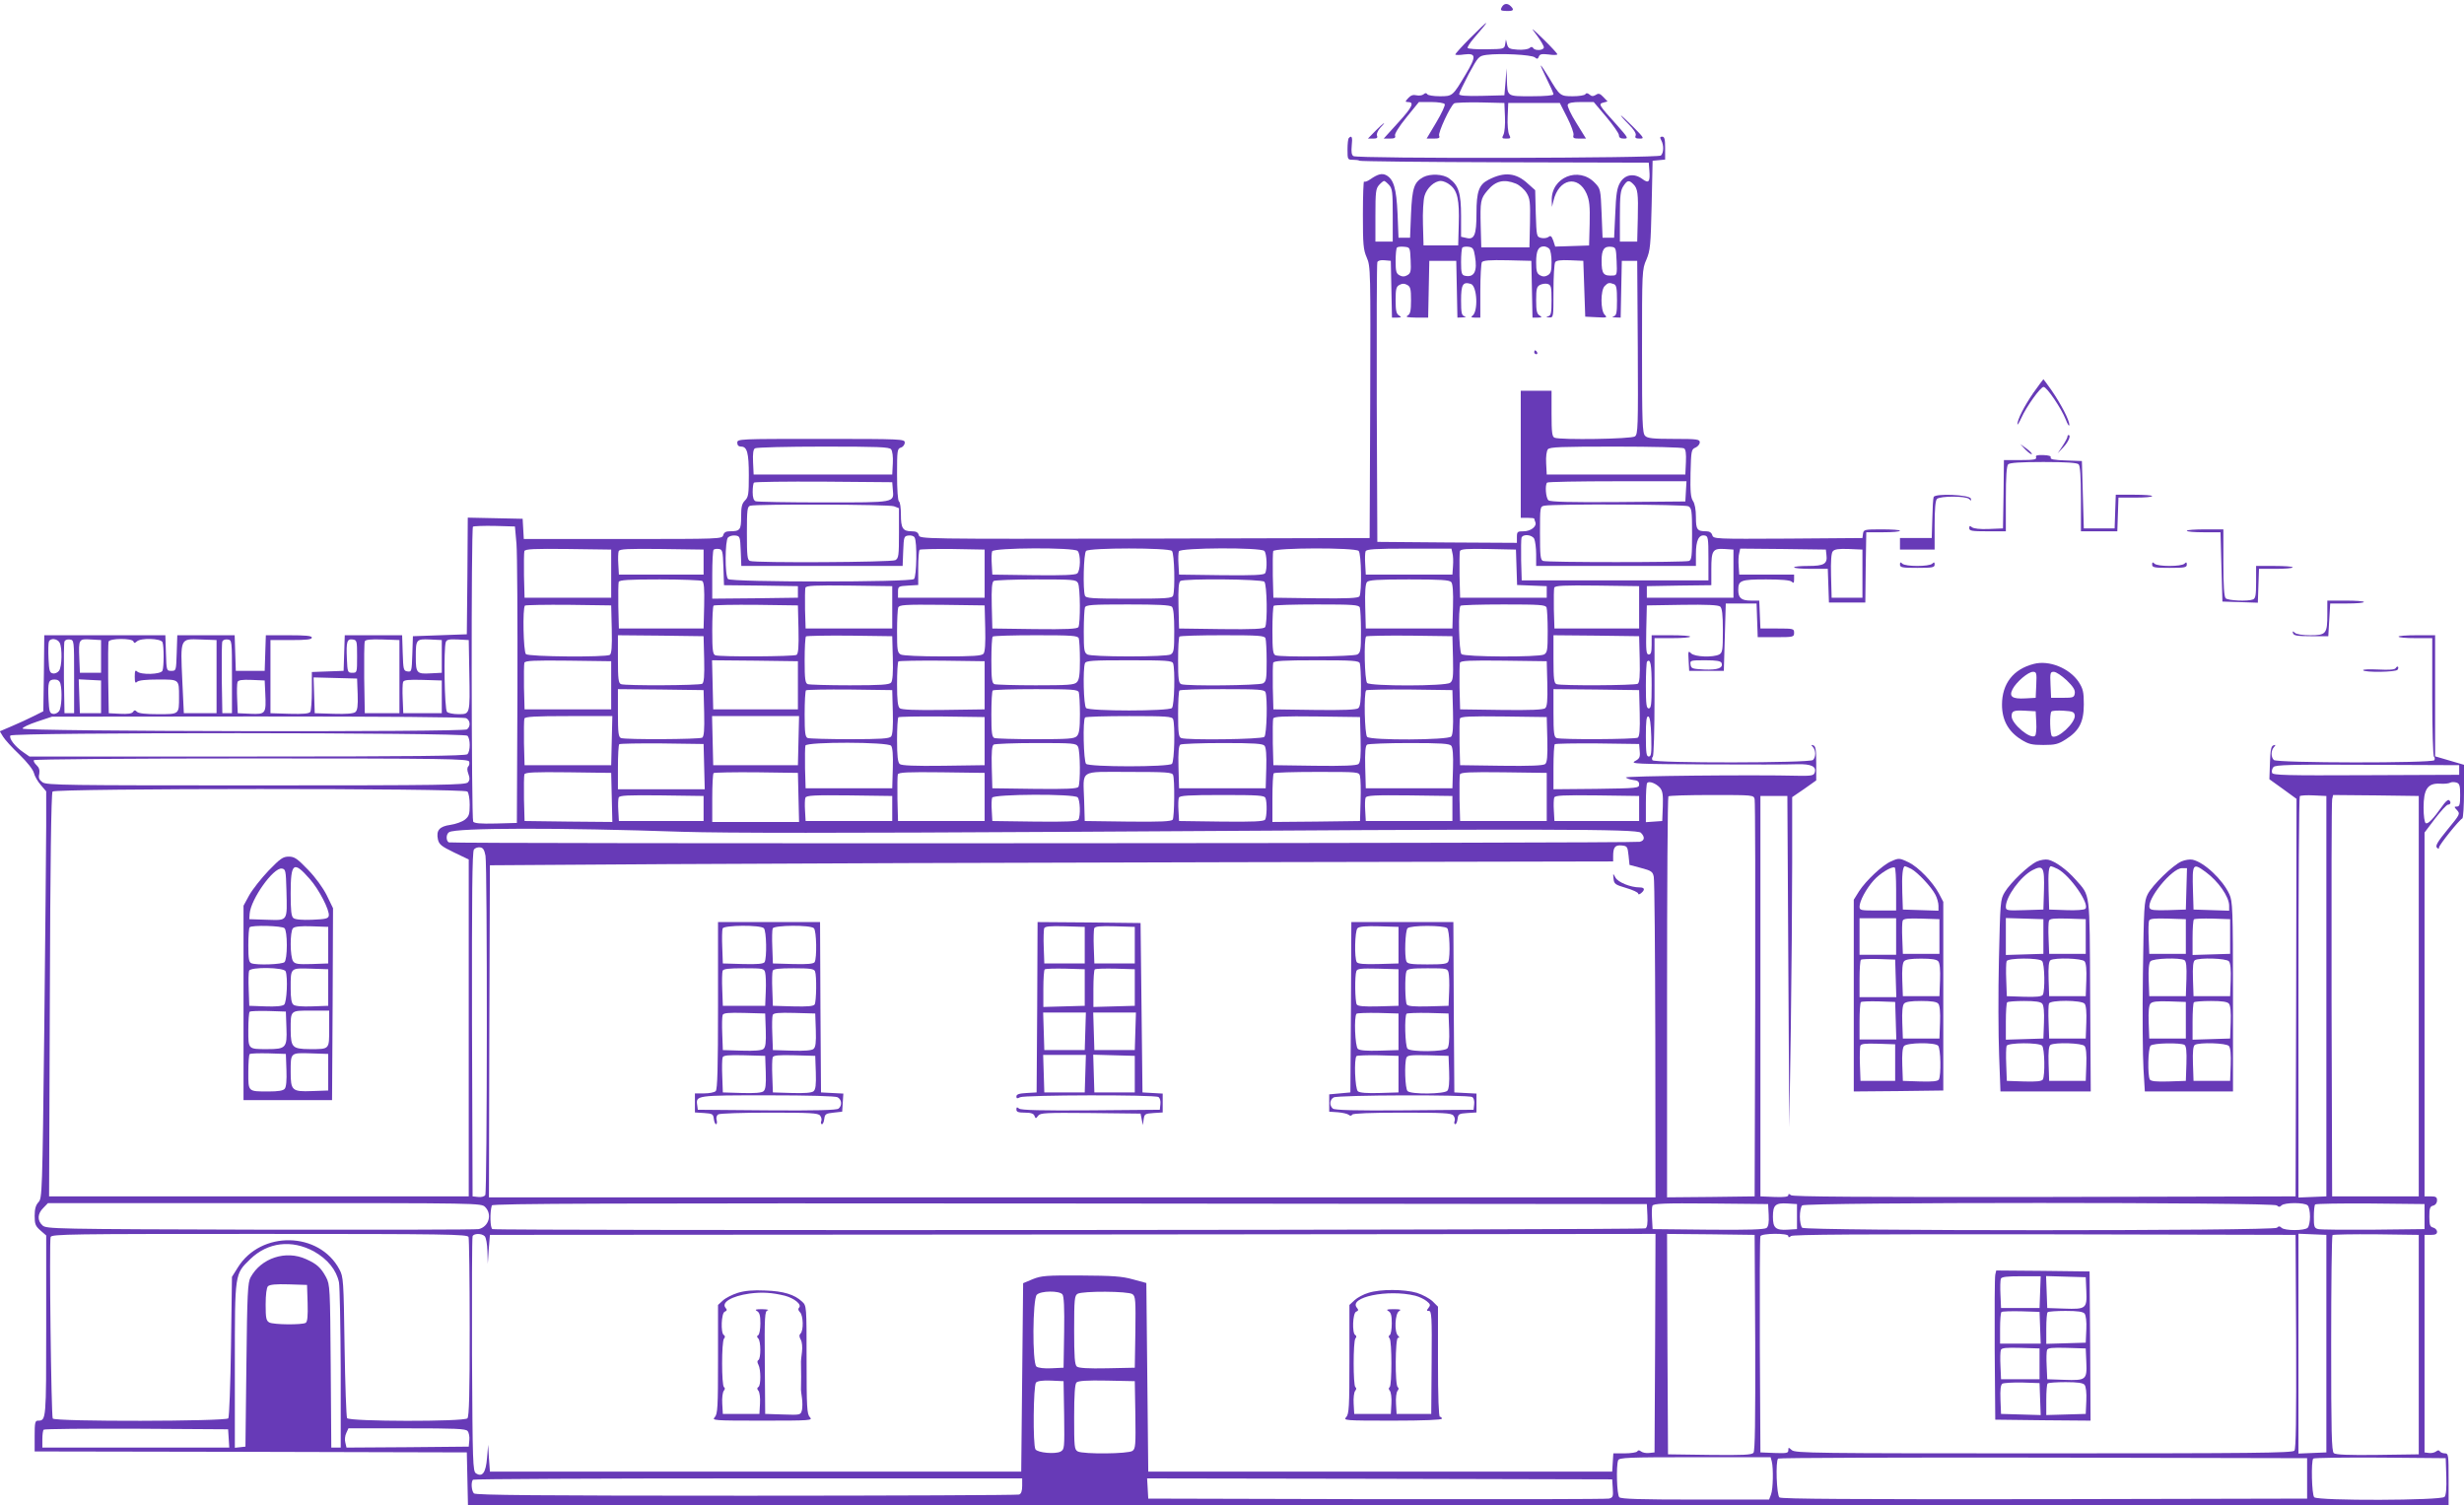 <?xml version="1.0" standalone="no"?>
<!DOCTYPE svg PUBLIC "-//W3C//DTD SVG 20010904//EN"
 "http://www.w3.org/TR/2001/REC-SVG-20010904/DTD/svg10.dtd">
<svg version="1.0" xmlns="http://www.w3.org/2000/svg"
 width="1280pt" height="782pt" viewBox="0 0 1280 782"
 preserveAspectRatio="xMidYMid meet">
<g transform="translate(0,782) scale(0.1,-0.1)"
fill="#673ab7" stroke="none">
<path d="M7801 7782 c-8 -16 -5 -18 25 -19 36 -1 42 5 22 25 -17 17 -36 15
-47 -6z"/>
<path d="M7637 7622 c-42 -42 -77 -81 -77 -85 0 -3 20 -4 45 0 64 8 65 -9 9
-103 -68 -114 -68 -114 -135 -114 -32 0 -61 5 -64 10 -5 8 -11 8 -20 0 -7 -6
-24 -8 -37 -5 -17 4 -29 0 -42 -14 -17 -18 -17 -21 -3 -21 36 0 25 -25 -48
-105 l-77 -85 32 0 c24 0 31 4 27 15 -4 8 20 47 59 95 l65 80 64 0 c35 0 67
-5 70 -11 4 -5 -16 -48 -44 -95 l-50 -84 36 0 c28 0 34 3 29 15 -6 17 58 154
78 168 6 4 67 6 136 5 l125 -3 3 -72 c2 -40 -2 -82 -8 -93 -9 -18 -8 -20 15
-20 23 0 24 2 15 20 -6 11 -10 53 -8 93 l3 72 134 0 134 0 38 -75 c21 -41 36
-83 33 -92 -4 -15 1 -18 30 -18 l35 0 -50 81 c-28 44 -48 87 -45 95 4 10 24
14 70 14 l65 0 65 -77 c36 -43 66 -86 66 -95 0 -13 8 -18 26 -18 25 0 22 4
-37 71 -94 104 -97 109 -70 116 l22 6 -22 23 c-17 18 -25 21 -39 11 -14 -8
-22 -8 -33 2 -10 8 -17 9 -22 1 -3 -5 -32 -10 -64 -10 -66 0 -68 2 -125 98
-21 34 -39 62 -42 62 -2 0 12 -31 31 -70 19 -38 35 -74 35 -80 0 -6 -43 -10
-114 -10 -130 0 -125 -3 -128 88 l-2 57 -5 -70 -6 -70 -117 -3 c-84 -2 -118 1
-118 9 0 6 23 53 50 105 50 91 51 93 93 99 70 9 233 1 250 -13 12 -10 16 -9
21 4 5 13 15 15 51 11 25 -4 45 -3 45 1 0 4 -32 39 -71 77 -68 66 -70 67 -35
21 20 -27 36 -55 36 -62 0 -16 -46 -19 -55 -4 -5 8 -11 8 -20 0 -7 -6 -35 -10
-61 -8 -42 3 -49 6 -55 28 l-6 25 -4 -25 c-4 -24 -6 -25 -97 -26 -51 -1 -95 2
-98 7 -2 4 12 27 33 51 91 105 85 105 -20 0z"/>
<path d="M8459 7176 c29 -29 42 -50 38 -60 -5 -12 0 -16 21 -16 25 0 23 3 -33
60 -33 33 -62 60 -64 60 -3 0 14 -20 38 -44z"/>
<path d="M7145 7140 l-39 -40 27 0 c20 0 25 4 20 16 -3 8 4 25 17 40 39 40 17
27 -25 -16z"/>
<path d="M7007 7103 c-4 -3 -7 -30 -7 -60 0 -52 1 -53 28 -53 16 0 31 -2 34
-5 3 -3 342 -7 754 -8 l749 -2 3 -39 c5 -61 -3 -71 -36 -46 -43 32 -91 24
-116 -19 -16 -27 -21 -60 -25 -160 l-6 -126 -30 0 -30 0 -5 127 c-5 124 -6
128 -35 158 -84 88 -228 29 -224 -92 l1 -33 8 32 c27 115 128 136 172 37 15
-36 18 -63 16 -156 l-3 -113 -88 -3 -88 -3 -10 31 c-9 24 -14 28 -25 19 -8 -6
-25 -8 -38 -5 -24 6 -24 8 -28 127 l-3 121 -37 33 c-62 58 -123 64 -206 21
-49 -25 -62 -61 -62 -174 0 -113 -11 -139 -53 -128 l-27 6 0 108 c0 118 -13
160 -62 195 -31 23 -97 26 -134 7 -48 -26 -58 -56 -64 -190 l-5 -125 -30 0
-30 0 -5 125 c-6 131 -20 179 -59 200 -22 11 -43 6 -82 -21 -14 -10 -29 -16
-33 -12 -3 3 -6 -73 -6 -171 0 -155 2 -183 20 -224 20 -46 20 -65 18 -752 l-3
-705 -1168 -3 c-1162 -2 -1169 -2 -1174 18 -4 15 -14 20 -37 20 -46 0 -56 16
-56 86 0 35 -4 66 -10 69 -6 4 -10 62 -10 140 0 125 1 134 20 140 11 3 20 15
20 26 0 18 -12 19 -435 19 -428 0 -435 0 -435 -20 0 -13 7 -20 20 -20 31 0 40
-32 40 -149 0 -98 -2 -113 -20 -131 -16 -16 -20 -33 -20 -84 0 -69 -5 -76 -60
-76 -19 0 -29 -6 -33 -20 -5 -20 -14 -20 -521 -20 l-515 0 -3 53 -3 52 -142 3
-143 3 -2 -303 -3 -303 -140 -5 -140 -5 -3 -93 c-3 -90 -4 -93 -25 -90 -21 3
-22 9 -25 96 l-3 92 -149 0 -149 0 -3 -92 -3 -93 -83 -3 -82 -3 0 -97 c0 -53
-4 -103 -8 -110 -6 -9 -35 -12 -108 -10 l-99 3 0 190 0 190 108 0 c79 0 107 3
107 13 0 9 -31 12 -120 12 l-119 0 -3 -92 -3 -93 -75 0 -75 0 -3 93 -3 92
-149 0 -149 0 -3 -92 c-3 -92 -3 -93 -28 -93 -25 0 -25 1 -28 93 l-3 92 -314
0 -315 0 -2 -197 -3 -198 -50 -25 c-27 -14 -78 -37 -113 -52 l-63 -27 17 -28
c9 -15 47 -57 85 -93 40 -39 70 -77 75 -95 4 -17 20 -45 36 -63 l28 -33 0
-177 c0 -97 -5 -573 -10 -1057 -10 -855 -11 -880 -30 -900 -14 -15 -20 -35
-20 -71 0 -43 4 -53 30 -76 l30 -26 0 -469 c0 -489 0 -493 -42 -493 -16 0 -18
-10 -18 -80 l0 -80 1122 -2 1123 -3 3 -138 3 -137 5144 0 5145 0 0 135 c0 127
-1 135 -19 135 -11 0 -23 5 -26 10 -5 8 -11 7 -20 0 -8 -6 -24 -10 -37 -8
l-23 3 0 565 0 565 33 0 c23 0 32 4 32 16 0 9 -9 19 -20 22 -17 4 -20 14 -20
57 0 43 3 53 20 57 12 3 20 14 20 27 0 17 -6 21 -32 21 l-33 0 0 945 0 945 55
73 c30 39 60 72 67 72 15 0 17 16 4 24 -5 3 -20 -11 -34 -32 -46 -65 -74 -95
-86 -88 -6 4 -11 37 -11 80 0 96 21 128 84 125 23 -2 48 1 54 5 7 4 21 4 32 1
17 -5 20 -15 20 -66 0 -48 -3 -59 -17 -59 -15 0 -15 -2 1 -19 17 -19 15 -22
-50 -101 -50 -61 -64 -84 -55 -93 8 -8 11 -8 11 0 0 13 107 146 121 151 5 2 9
66 9 141 l0 138 -75 22 -75 22 0 314 0 315 -95 0 c-52 0 -95 -3 -95 -7 0 -5
39 -8 87 -8 l88 0 0 -305 c0 -168 4 -308 9 -311 5 -4 5 -12 2 -18 -10 -16
-818 -15 -834 1 -16 16 -15 50 1 67 10 11 9 13 -3 9 -12 -4 -16 -25 -18 -90
l-3 -86 71 -51 70 -51 -2 -1033 -3 -1032 -1304 -3 c-955 -1 -1307 1 -1317 9
-11 9 -14 8 -14 0 0 -8 -22 -11 -72 -9 l-73 3 0 1040 0 1040 70 0 70 0 5 -860
5 -860 8 514 c4 283 7 668 7 857 l0 343 63 43 62 44 0 89 c0 70 -3 89 -15 93
-12 4 -13 2 -2 -9 15 -17 16 -51 0 -67 -16 -16 -824 -17 -834 -1 -3 6 -3 14 2
18 5 3 9 143 9 311 l0 305 93 0 c50 0 92 3 92 8 0 4 -45 7 -100 7 l-100 0 0
-50 c0 -38 -4 -50 -15 -50 -13 0 -15 19 -13 128 l3 127 184 3 c127 2 188 -1
197 -9 10 -9 14 -41 14 -125 0 -102 -2 -114 -19 -124 -32 -16 -127 -13 -146 6
-15 15 -16 12 -13 -37 l3 -54 90 0 90 0 5 175 5 175 80 0 80 0 3 -87 3 -88 94
0 c92 0 95 1 95 23 0 21 -3 22 -87 22 l-88 0 -3 73 -3 72 -42 0 c-51 0 -67 13
-67 55 0 50 12 55 145 55 81 0 125 -4 133 -12 9 -9 12 -7 12 13 l0 24 -142 0
-143 0 -3 44 c-2 25 -1 55 3 68 l5 23 223 -2 222 -3 3 -28 c6 -46 -12 -57 -94
-57 -41 0 -74 -3 -74 -7 0 -5 39 -8 87 -8 l88 0 3 -87 3 -88 94 0 95 0 2 183
3 182 88 0 c48 0 87 3 87 8 0 4 -42 7 -94 7 -90 0 -95 -1 -98 -22 l-3 -23
-387 -3 c-380 -2 -387 -2 -393 18 -4 13 -15 20 -30 20 -49 0 -55 8 -55 74 0
39 -6 70 -15 83 -12 18 -15 48 -13 145 3 117 4 124 26 133 12 5 22 18 22 27 0
16 -13 18 -134 18 -109 0 -138 3 -150 16 -14 14 -16 67 -16 439 0 418 0 425
23 477 20 48 22 73 27 283 l5 230 33 3 32 3 0 60 c0 46 -3 59 -15 59 -12 0
-13 -4 -5 -19 14 -26 13 -64 -2 -79 -14 -14 -1574 -17 -1597 -3 -10 6 -12 22
-9 55 5 43 0 55 -15 39z m209 -244 c17 -19 19 -37 19 -158 l0 -136 -45 0 -45
0 0 136 c0 121 2 139 19 158 11 12 22 21 26 21 4 0 15 -9 26 -21z m317 0 c38
-29 49 -79 45 -204 l-3 -110 -90 0 -90 0 -3 110 c-2 61 2 127 8 147 12 42 52
78 85 78 12 0 34 -9 48 -21z m342 7 c19 -8 44 -30 55 -48 18 -29 20 -47 18
-158 l-3 -125 -125 0 -125 0 -3 110 c-3 129 -1 143 35 185 42 51 86 61 148 36z
m609 -2 c24 -23 27 -48 24 -179 l-3 -120 -45 0 -45 0 0 130 c0 109 3 136 18
158 20 31 29 33 51 11z m-1156 -396 c3 -59 0 -68 -18 -78 -14 -8 -26 -8 -40 0
-17 9 -20 21 -20 74 0 34 3 66 7 70 4 4 21 6 38 4 30 -3 30 -3 33 -70z m334
22 c14 -80 -4 -114 -54 -102 -15 4 -18 16 -18 71 0 37 3 71 7 75 4 4 19 6 32
4 22 -3 27 -10 33 -48z m386 38 c7 -7 12 -38 12 -70 0 -47 -4 -59 -20 -68 -14
-8 -26 -8 -40 0 -16 9 -20 21 -20 68 0 59 11 82 40 82 9 0 21 -5 28 -12z m350
-65 c3 -64 1 -73 -15 -74 -54 -4 -63 7 -63 77 0 57 13 76 50 72 24 -3 25 -6
28 -75z m-1170 -145 l3 -148 27 0 c23 1 24 2 10 11 -14 8 -18 24 -18 79 0 59
3 71 20 80 14 8 26 8 40 0 17 -9 20 -21 20 -80 0 -55 -4 -71 -17 -79 -14 -8
-3 -10 44 -11 l62 0 3 148 3 147 70 0 70 0 3 -147 3 -148 27 1 c17 1 20 3 10
6 -15 4 -18 17 -18 83 0 82 9 98 51 85 33 -11 39 -146 7 -166 -9 -6 -4 -9 15
-9 l27 0 0 138 c0 75 4 143 8 150 7 9 40 12 133 10 l124 -3 3 -147 3 -148 27
0 c23 1 24 2 10 11 -14 8 -18 24 -18 79 0 59 3 71 20 80 12 6 30 8 40 5 18 -6
20 -16 20 -85 0 -66 -3 -79 -17 -83 -14 -4 -12 -5 5 -6 22 -1 22 0 22 137 0
75 4 143 9 150 5 9 28 12 77 10 l69 -3 5 -145 5 -145 59 -3 c54 -3 57 -2 42
13 -22 22 -22 127 0 149 17 18 24 19 48 10 13 -5 16 -22 16 -84 0 -66 -3 -79
-17 -83 -11 -3 -8 -5 9 -6 l27 -1 3 148 3 147 40 0 40 0 3 -450 c2 -414 1
-451 -15 -462 -18 -14 -385 -19 -417 -7 -13 5 -16 26 -16 125 l0 119 -80 0
-80 0 0 -330 0 -330 35 0 c19 0 35 -2 35 -4 0 -2 3 -11 6 -19 8 -22 -24 -47
-62 -47 -31 0 -34 -2 -34 -30 l0 -30 -362 2 -363 3 -3 720 c-1 396 0 726 3
733 3 8 17 12 37 10 l33 -3 3 -147z m-2599 -832 c7 -9 11 -38 9 -73 l-3 -58
-360 0 -360 0 -3 64 c-2 45 1 67 10 72 7 5 167 9 354 9 283 0 344 -2 353 -14z
m4119 5 c9 -5 12 -27 10 -72 l-3 -64 -360 0 -360 0 -3 58 c-2 35 2 64 9 73 9
12 70 14 353 14 187 0 347 -4 354 -9z m-4110 -214 c6 -69 17 -67 -358 -67
-186 0 -345 3 -354 6 -11 4 -16 19 -16 48 0 24 3 46 7 49 4 4 167 6 362 5
l356 -3 3 -38z m4120 -9 l-3 -53 -349 -3 c-249 -2 -353 1 -362 9 -14 12 -19
80 -7 92 3 4 168 7 365 7 l359 0 -3 -52z m-4114 -78 l26 -10 0 -129 c0 -119
-2 -131 -19 -141 -21 -11 -727 -15 -755 -4 -14 5 -16 28 -16 144 0 124 2 139
18 143 35 9 721 7 746 -3z m4127 0 c17 -10 19 -22 19 -144 0 -113 -2 -135 -16
-140 -20 -8 -738 -8 -758 0 -14 5 -16 28 -16 144 0 136 0 139 23 143 50 10
729 7 748 -3z m-6088 -195 c4 -49 6 -396 5 -770 l-3 -680 -109 -3 c-81 -2
-112 1 -118 10 -9 16 -11 1522 -1 1532 4 3 54 5 112 4 l106 -3 8 -90z m1165
-37 l3 -78 419 0 419 0 3 78 c3 73 4 77 27 80 13 2 28 -2 32 -10 14 -21 11
-202 -3 -216 -17 -17 -949 -17 -966 0 -17 17 -16 200 0 216 7 7 24 12 38 10
24 -3 25 -6 28 -80z m4122 63 c5 -11 10 -47 10 -80 l0 -61 415 0 415 0 0 63
c0 69 15 101 46 95 17 -3 19 -13 19 -118 l0 -115 -485 0 -485 0 -3 104 c-1 58
0 111 2 118 8 20 54 16 66 -6z m-4795 -181 l0 -125 -225 0 -225 0 -3 114 c-1
63 0 121 2 128 4 11 50 13 228 11 l223 -3 0 -125z m480 60 l0 -65 -220 0 -220
0 -3 54 c-2 29 -1 60 2 68 5 11 45 13 223 11 l218 -3 0 -65z m103 -27 l3 -93
192 -2 192 -3 0 -30 0 -30 -222 -3 -223 -2 0 123 c0 68 3 127 7 131 4 4 16 6
28 4 18 -3 20 -11 23 -95z m1357 -33 l0 -125 -225 0 -225 0 0 30 c0 29 2 30
53 33 l52 3 0 88 c0 48 3 91 7 95 4 3 81 5 172 4 l166 -3 0 -125z m483 118
c17 -17 15 -103 -2 -117 -9 -8 -78 -11 -227 -9 l-214 3 -3 54 c-2 29 -1 60 2
67 7 19 425 21 444 2z m490 0 c13 -13 17 -202 6 -232 -5 -14 -35 -16 -229 -16
-194 0 -224 2 -229 16 -11 30 -7 219 6 232 17 17 429 17 446 0z m480 0 c13
-13 16 -96 4 -116 -7 -9 -59 -12 -228 -10 l-219 3 -3 54 c-2 29 -1 60 2 67 7
19 425 21 444 2z m490 0 c14 -14 17 -215 4 -236 -7 -9 -59 -12 -228 -10 l-219
3 -3 114 c-1 63 0 121 2 128 7 18 426 19 444 1z m487 -11 c4 -13 5 -43 3 -68
l-3 -44 -225 0 -225 0 -3 54 c-2 29 -1 60 2 67 4 11 48 14 225 14 l221 0 5
-23z m333 -74 l3 -92 77 -3 77 -3 0 -30 0 -30 -225 0 -225 0 -3 114 c-1 63 0
121 2 128 4 11 36 13 148 11 l143 -3 3 -92z m1127 -33 l0 -125 -225 0 -225 0
0 30 0 30 168 3 167 2 0 83 c0 98 7 109 70 105 l45 -3 0 -125z m670 0 l0 -125
-80 0 -80 0 -3 114 c-2 76 1 118 9 127 9 11 31 14 83 12 l71 -3 0 -125z
m-6027 -38 c9 -7 12 -39 10 -128 l-3 -119 -220 0 -220 0 -3 114 c-1 63 0 121
2 128 4 10 51 13 213 13 114 0 214 -4 221 -8z m1952 -11 c12 -23 13 -210 2
-229 -7 -9 -59 -12 -228 -10 l-219 3 -3 119 c-2 89 1 121 10 128 7 4 106 8
220 8 195 0 208 -1 218 -19z m968 7 c14 -14 17 -215 4 -236 -7 -9 -59 -12
-228 -10 l-219 3 -3 119 c-2 89 1 121 10 128 22 13 422 10 436 -4z m971 -2 c8
-9 11 -52 9 -127 l-3 -114 -225 0 -225 0 -3 114 c-2 75 1 118 9 127 9 11 54
14 219 14 165 0 210 -3 219 -14z m-2904 -131 l0 -110 -225 0 -225 0 -3 99 c-1
55 0 106 2 113 5 11 49 13 228 11 l223 -3 0 -110z m3880 0 l0 -110 -220 0
-220 0 -3 99 c-1 55 0 106 2 113 5 11 49 13 223 11 l218 -3 0 -110z m-5337
-114 c2 -93 -1 -126 -10 -133 -22 -13 -422 -10 -436 4 -13 13 -18 239 -5 252
4 3 106 5 227 4 l221 -3 3 -124z m970 0 c2 -93 -1 -126 -10 -133 -15 -9 -398
-11 -422 -2 -13 5 -16 26 -16 128 0 68 3 126 7 130 4 3 104 5 222 4 l216 -3 3
-124z m970 5 c2 -78 -1 -123 -9 -132 -9 -11 -53 -14 -211 -14 -118 0 -207 4
-219 10 -17 10 -19 22 -19 120 0 59 3 116 6 124 6 14 32 16 228 14 l221 -3 3
-119z m970 112 c8 -8 12 -50 12 -125 0 -101 -2 -113 -19 -123 -12 -6 -100 -10
-216 -10 -116 0 -204 4 -216 10 -17 10 -19 22 -19 120 0 59 3 115 6 124 5 14
34 16 223 16 155 0 220 -3 229 -12z m976 -4 c3 -9 6 -65 6 -124 0 -98 -2 -110
-19 -120 -21 -11 -398 -15 -425 -4 -13 5 -16 26 -16 128 0 68 3 126 7 129 3 4
104 7 224 7 188 0 218 -2 223 -16z m970 0 c3 -9 6 -65 6 -124 0 -98 -2 -110
-19 -120 -29 -15 -414 -13 -429 2 -13 13 -18 239 -5 251 3 4 104 7 224 7 188
0 218 -2 223 -16z m-4376 -268 c2 -89 -1 -121 -10 -128 -15 -9 -398 -11 -422
-2 -13 5 -16 26 -16 130 l0 124 223 -2 222 -3 3 -119z m980 5 c2 -75 -1 -118
-9 -127 -9 -11 -53 -14 -214 -14 -112 0 -210 3 -219 6 -13 5 -16 26 -16 123 0
65 3 121 7 125 4 3 106 5 227 4 l221 -3 3 -114z m966 103 c3 -9 6 -60 6 -114
0 -76 -4 -102 -16 -114 -13 -14 -47 -16 -214 -16 -109 0 -205 3 -214 6 -13 5
-16 26 -16 123 0 65 3 121 7 124 3 4 104 7 224 7 188 0 218 -2 223 -16z m970
0 c3 -9 6 -62 6 -119 0 -93 -2 -105 -19 -115 -21 -11 -398 -15 -425 -4 -13 5
-16 26 -16 123 0 65 3 121 7 124 3 4 104 7 224 7 188 0 218 -2 223 -16z m974
-104 c2 -99 0 -116 -15 -127 -23 -18 -414 -18 -431 -1 -13 13 -18 229 -5 242
4 3 106 5 227 4 l221 -3 3 -115z m970 -4 c2 -89 -1 -121 -10 -128 -15 -9 -398
-11 -422 -2 -13 5 -16 26 -16 130 l0 124 223 -2 222 -3 3 -119z m-8208 85 c14
-28 12 -124 -3 -145 -7 -10 -22 -17 -33 -14 -16 3 -19 13 -22 77 -2 41 -1 80
2 88 8 20 44 16 56 -6z m75 -176 l0 -190 -25 0 -25 0 -3 180 c-1 98 0 185 3
193 3 7 15 12 27 10 23 -3 23 -3 23 -193z m140 105 l0 -85 -55 0 -55 0 -3 74
c-4 101 -3 103 60 99 l53 -3 0 -85z m168 78 c4 -10 7 -10 18 0 20 19 125 16
133 -4 8 -20 8 -128 0 -148 -8 -20 -113 -23 -132 -4 -9 9 -12 3 -12 -27 0 -30
3 -36 12 -27 8 8 47 12 109 12 111 0 109 2 109 -90 0 -92 2 -90 -109 -90 -64
0 -101 4 -109 12 -10 10 -14 10 -21 0 -5 -9 -27 -12 -67 -10 l-59 3 -3 180
c-1 98 0 185 2 192 7 18 123 18 129 1z m432 -183 l0 -190 -85 0 -85 0 -8 170
c-10 221 -12 217 95 213 l83 -3 0 -190z m80 0 l0 -190 -25 0 -25 0 -3 180 c-1
98 0 185 3 193 3 7 15 12 27 10 23 -3 23 -3 23 -193z m650 105 c0 -84 0 -85
-25 -85 -24 0 -25 3 -28 74 -4 89 1 103 30 99 22 -3 23 -7 23 -88z m220 -105
l0 -190 -90 0 -90 0 -3 180 c-1 98 0 185 3 193 3 9 27 12 92 10 l88 -3 0 -190z
m220 105 l0 -85 -59 -3 c-71 -4 -76 1 -76 85 0 92 2 94 74 91 l61 -3 0 -85z
m143 -85 c4 -218 4 -215 -56 -215 -26 0 -53 5 -60 12 -13 13 -18 331 -6 363 5
13 18 15 63 13 l56 -3 3 -170z m737 -65 l0 -125 -225 0 -225 0 -3 114 c-1 63
0 121 2 128 4 11 50 13 228 11 l223 -3 0 -125z m970 0 l0 -125 -220 0 -220 0
-3 128 -3 127 223 -2 223 -3 0 -125z m970 0 l0 -125 -214 -3 c-149 -2 -218 1
-227 9 -10 8 -14 41 -14 124 0 61 3 115 7 119 4 3 106 5 227 4 l221 -3 0 -125z
m979 114 c11 -30 7 -219 -6 -232 -17 -17 -429 -17 -446 0 -13 13 -17 202 -6
232 5 14 35 16 229 16 194 0 224 -2 229 -16z m970 0 c3 -9 6 -62 6 -119 0 -75
-4 -106 -14 -114 -9 -8 -78 -11 -227 -9 l-214 3 -3 114 c-1 63 0 121 2 128 4
10 53 13 225 13 190 0 220 -2 225 -16z m974 -105 c2 -90 -1 -119 -11 -128 -10
-8 -76 -11 -228 -9 l-214 3 -3 114 c-1 63 0 121 2 128 4 11 50 13 228 11 l223
-3 3 -116z m542 -10 c0 -99 -3 -119 -15 -119 -12 0 -15 20 -15 118 0 65 3 122
6 125 18 18 24 -15 24 -124z m363 117 c10 -26 -19 -37 -90 -34 -62 3 -68 5
-71 26 -3 21 -1 22 76 22 60 0 81 -4 85 -14z m-7085 -162 c2 -61 -1 -84 -12
-93 -9 -8 -47 -11 -112 -9 l-99 3 -3 93 -3 93 113 -3 113 -3 3 -81z m-1544 54
c10 -40 6 -124 -7 -142 -7 -10 -22 -17 -33 -14 -16 3 -19 13 -22 77 -4 89 0
101 32 101 16 0 26 -7 30 -22z m211 -68 l0 -85 -55 0 -55 0 -3 88 -3 88 58 -3
58 -3 0 -85z m853 20 c5 -108 3 -111 -76 -108 l-67 3 -3 74 c-2 41 -1 80 2 88
4 10 23 13 73 11 l68 -3 3 -65z m917 -20 l0 -85 -100 0 -100 0 -3 74 c-2 41
-1 80 2 88 4 11 28 13 103 11 l98 -3 0 -85z m1363 -84 c2 -89 -1 -121 -10
-128 -15 -9 -398 -11 -422 -2 -13 5 -16 26 -16 130 l0 124 223 -2 222 -3 3
-119z m980 5 c2 -75 -1 -118 -9 -127 -9 -11 -53 -14 -214 -14 -112 0 -210 3
-219 6 -13 5 -16 26 -16 123 0 65 3 121 7 125 4 3 106 5 227 4 l221 -3 3 -114z
m966 103 c3 -9 6 -60 6 -114 0 -76 -4 -102 -16 -114 -13 -14 -47 -16 -214 -16
-109 0 -205 3 -214 6 -13 5 -16 26 -16 123 0 65 3 121 7 124 3 4 104 7 224 7
188 0 218 -2 223 -16z m970 0 c11 -30 7 -219 -6 -232 -13 -13 -401 -18 -432
-6 -13 5 -16 26 -16 123 0 65 3 121 7 124 3 4 104 7 224 7 188 0 218 -2 223
-16z m974 -103 c2 -75 -1 -118 -9 -127 -15 -19 -418 -21 -437 -2 -13 13 -18
229 -5 242 4 3 106 5 227 4 l221 -3 3 -114z m970 -5 c2 -89 -1 -121 -10 -128
-15 -9 -398 -11 -422 -2 -13 5 -16 26 -16 130 l0 124 223 -2 222 -3 3 -119z
m-6096 -27 c21 -11 24 -42 4 -58 -18 -15 -2305 -11 -2309 4 -1 6 33 22 75 36
l78 26 1067 1 c663 0 1074 -3 1085 -9z m756 -116 l-3 -128 -225 0 -225 0 -3
114 c-1 63 0 121 2 128 4 10 54 13 231 13 l226 0 -3 -127z m970 0 l-3 -128
-220 0 -220 0 -3 128 -3 127 226 0 226 0 -3 -127z m967 -3 l0 -125 -214 -3
c-149 -2 -218 1 -227 9 -10 8 -14 41 -14 124 0 61 3 115 7 119 4 3 106 5 227
4 l221 -3 0 -125z m979 114 c11 -30 7 -219 -6 -232 -17 -17 -429 -17 -446 0
-13 13 -18 229 -5 241 3 4 106 7 229 7 193 0 223 -2 228 -16z m974 -105 c2
-90 -1 -119 -11 -128 -10 -8 -76 -11 -228 -9 l-214 3 -3 114 c-1 63 0 121 2
128 4 11 50 13 228 11 l223 -3 3 -116z m970 0 c2 -90 -1 -119 -11 -128 -10 -8
-76 -11 -228 -9 l-214 3 -3 114 c-1 63 0 121 2 128 4 11 50 13 228 11 l223 -3
3 -116z m540 13 c2 -86 0 -102 -13 -102 -12 0 -15 17 -15 106 0 80 3 105 13
102 8 -3 13 -36 15 -106z m-6150 6 c16 -16 16 -80 0 -96 -9 -9 -277 -12 -1144
-12 l-1131 0 -33 23 c-41 28 -75 71 -66 86 11 17 2357 16 2374 -1z m1230 -160
l3 -118 -226 0 -225 0 0 113 c0 63 3 117 7 121 4 3 104 5 222 4 l216 -3 3
-117z m971 108 c8 -9 11 -50 9 -117 l-3 -104 -225 0 -225 0 -3 104 c-1 58 0
111 2 118 8 20 429 19 445 -1z m971 -5 c12 -23 13 -190 2 -209 -7 -9 -59 -12
-228 -10 l-219 3 -3 109 c-2 81 1 112 10 118 7 4 106 8 220 8 195 0 208 -1
218 -19z m969 5 c8 -9 11 -50 9 -117 l-3 -104 -225 0 -225 0 -3 109 c-2 81 1
112 10 118 7 4 106 8 219 8 165 0 209 -3 218 -14z m970 0 c8 -9 11 -50 9 -117
l-3 -104 -225 0 -225 0 -3 109 c-2 81 1 112 10 118 7 4 106 8 219 8 165 0 209
-3 218 -14z m979 -28 c3 -32 -1 -39 -25 -52 -25 -14 8 -15 372 -17 220 -1 432
-1 471 1 74 2 103 -12 90 -46 -5 -13 -21 -15 -84 -14 -234 6 -905 -1 -896 -9
5 -5 23 -11 39 -13 22 -2 30 -8 30 -23 0 -19 -8 -20 -222 -23 l-223 -2 0 113
c0 63 3 117 7 121 4 3 104 5 222 4 l216 -3 3 -37z m-6081 -54 c3 -8 1 -20 -4
-25 -7 -7 -7 -20 0 -39 8 -22 8 -32 -2 -44 -12 -14 -122 -16 -1100 -16 -987 0
-1089 1 -1110 16 -18 13 -22 23 -17 44 3 20 -1 33 -14 45 -11 10 -17 22 -14
26 3 5 507 9 1130 9 1012 0 1125 -2 1131 -16z m10338 -44 l0 -25 -483 -2
c-418 -2 -484 0 -489 12 -3 9 0 22 7 30 10 12 85 14 488 12 l477 -2 0 -25z
m-9597 -143 l3 -127 -228 2 -228 3 -3 114 c-1 63 0 121 2 128 4 11 50 13 228
11 l223 -3 3 -128z m970 1 l3 -128 -226 0 -225 0 0 123 c0 68 3 127 7 131 4 3
104 5 222 4 l216 -3 3 -127z m967 2 l0 -125 -225 0 -225 0 -3 114 c-1 63 0
121 2 128 4 11 50 13 228 11 l223 -3 0 -125z m979 114 c9 -23 7 -217 -2 -232
-7 -9 -60 -12 -233 -10 l-224 3 -3 105 c-5 166 -30 150 232 150 195 0 225 -2
230 -16z m971 -6 c3 -13 5 -70 3 -128 l-3 -105 -227 -3 -228 -2 0 123 c0 68 3
127 7 130 3 4 104 7 224 7 218 0 219 0 224 -22z m970 -108 l0 -125 -225 0
-225 0 -3 114 c-1 63 0 121 2 128 4 11 50 13 228 11 l223 -3 0 -125z m588 48
c14 -17 17 -36 15 -97 l-3 -76 -42 -3 -43 -3 0 99 c0 54 3 102 7 105 11 11 46
-3 66 -25z m-6195 -20 c7 -7 12 -38 12 -69 0 -50 -4 -60 -25 -77 -14 -11 -48
-23 -75 -27 -58 -8 -75 -29 -65 -76 6 -26 19 -36 83 -67 l77 -37 0 -875 0
-875 -1090 0 -1090 0 4 1045 c2 668 7 1050 14 1058 14 17 2137 18 2155 0z
m1227 -88 l0 -65 -220 0 -220 0 -3 54 c-2 29 -1 60 2 68 5 11 45 13 223 11
l218 -3 0 -65z m980 0 l0 -65 -225 0 -225 0 -3 54 c-2 29 -1 60 2 67 5 12 46
14 228 12 l223 -3 0 -65z m963 58 c13 -13 16 -96 4 -116 -7 -9 -59 -12 -228
-10 l-219 3 -3 54 c-2 29 -1 60 2 67 7 19 425 21 444 2z m976 -4 c9 -23 7 -97
-2 -112 -7 -9 -59 -12 -228 -10 l-219 3 -3 54 c-2 29 -1 60 2 67 4 11 48 14
225 14 190 0 220 -2 225 -16z m971 -54 l0 -65 -225 0 -225 0 -3 54 c-2 29 -1
60 2 67 5 12 46 14 228 12 l223 -3 0 -65z m970 0 l0 -65 -220 0 -220 0 -3 54
c-2 29 -1 60 2 68 5 11 45 13 223 11 l218 -3 0 -65z m600 48 c3 -13 4 -482 3
-1043 l-3 -1020 -227 -3 -228 -2 0 1038 c0 571 3 1042 7 1045 3 4 104 7 224 7
218 0 219 0 224 -22z m2970 -1023 l0 -1040 -72 -3 -73 -3 0 1039 c0 571 3
1042 7 1046 4 4 37 6 73 4 l65 -3 0 -1040z m480 0 l0 -1040 -225 0 -225 0 -3
1020 c-1 561 0 1030 3 1043 l5 22 223 -2 222 -3 0 -1040z m-9020 854 c230 -7
803 -7 2035 0 2470 16 2925 15 2944 -5 22 -22 20 -41 -6 -47 -33 -8 -6174 -11
-6187 -3 -15 10 -14 43 2 53 35 23 577 24 1212 2z m4915 -123 l5 -49 60 -16
c53 -14 61 -19 66 -46 4 -17 7 -398 8 -847 l1 -818 -3030 0 -3030 0 2 862 3
863 925 6 c509 3 1822 8 2917 10 l1993 4 0 27 c0 47 10 59 44 56 29 -3 31 -6
36 -52z m-5938 -1 c10 -57 9 -1747 -1 -1763 -5 -8 -21 -12 -37 -10 l-29 3 -3
894 c-1 670 1 897 10 908 6 8 21 13 32 11 16 -2 22 -13 28 -43z m-2 -1825 c38
-38 20 -102 -33 -115 -12 -3 -522 -4 -1133 -3 -1077 3 -1113 4 -1133 22 -28
25 -27 61 4 91 l24 25 1126 0 c1112 0 1125 0 1145 -20z m6038 -44 c2 -41 -1
-62 -10 -67 -14 -9 -5967 -13 -5990 -4 -12 5 -14 88 -3 123 4 10 609 12 3002
10 l2998 -3 3 -59z m630 3 c2 -39 -1 -59 -11 -68 -11 -8 -93 -11 -303 -9
l-289 3 -3 54 c-2 29 -1 60 2 67 5 12 57 14 303 12 l298 -3 3 -56z m147 -9 l0
-65 -48 -3 c-63 -4 -77 9 -77 67 0 61 13 73 75 69 l50 -3 0 -65z m2493 58 c9
-9 15 -9 24 0 16 16 120 16 136 0 7 -7 12 -33 12 -58 0 -25 -5 -51 -12 -58
-16 -16 -120 -16 -136 0 -9 9 -15 9 -24 0 -17 -17 -2449 -17 -2466 0 -7 7 -12
33 -12 58 0 25 5 51 12 58 17 17 2449 17 2466 0z m767 -58 l0 -65 -265 -3
c-146 -1 -275 0 -287 3 -21 5 -23 12 -23 64 0 32 3 61 7 64 4 4 133 6 287 5
l281 -3 0 -65z m-10161 -106 c3 -9 6 -221 6 -473 0 -342 -3 -460 -12 -469 -18
-18 -613 -17 -625 1 -4 6 -10 174 -13 372 -5 346 -6 362 -27 401 -105 197
-408 203 -528 9 l-30 -48 -5 -361 c-3 -199 -9 -367 -14 -374 -10 -16 -901 -18
-912 -1 -8 14 -19 921 -11 943 6 15 104 16 1086 16 975 0 1079 -2 1085 -16z
m84 4 c7 -7 13 -41 14 -77 l2 -66 5 75 6 75 3028 2 3027 3 -2 -568 -3 -567
-28 -3 c-16 -2 -34 2 -42 8 -9 7 -15 8 -20 0 -3 -5 -33 -10 -65 -10 l-59 0 -3
-47 -3 -48 -1205 0 -1205 0 -5 490 -5 490 -70 19 c-57 16 -106 19 -270 20
-179 1 -205 -1 -250 -19 l-50 -21 -5 -489 -5 -490 -1380 0 -1380 0 -5 70 -4
70 -6 -69 c-6 -76 -24 -101 -57 -80 -17 10 -18 52 -21 615 -1 332 0 610 3 617
6 15 47 16 63 0z m6600 -552 c1 -409 -1 -562 -9 -573 -10 -11 -54 -13 -228
-11 l-216 3 -3 573 -2 572 227 -2 228 -3 3 -559z m172 553 c0 -9 4 -8 14 0 10
8 362 10 1317 9 l1304 -3 3 -554 c1 -401 -1 -558 -9 -567 -10 -12 -225 -14
-1302 -14 -1187 0 -1292 1 -1309 17 -17 15 -18 15 -18 -1 0 -15 -10 -16 -72
-14 l-73 3 -3 555 c-1 305 0 561 3 568 6 16 145 17 145 1z m2795 -559 l0 -565
-72 -3 -73 -3 0 571 0 571 73 -3 72 -3 0 -565z m480 -5 l0 -570 -214 -3 c-149
-2 -218 1 -227 9 -12 9 -14 108 -14 569 0 306 3 560 7 564 4 3 106 5 227 4
l221 -3 0 -570z m-10934 484 c71 -40 117 -97 130 -161 4 -24 8 -226 9 -450 l0
-408 -24 0 -25 0 -3 423 c-3 409 -4 423 -24 462 -27 50 -48 69 -104 94 -105
48 -233 6 -288 -94 -15 -26 -18 -84 -22 -455 l-5 -425 -27 -3 -28 -3 0 428 c0
484 -1 473 80 552 91 88 215 103 331 40z m-33 -268 c2 -69 -1 -97 -10 -103
-19 -11 -166 -10 -189 2 -16 9 -19 22 -19 93 0 53 5 88 12 95 9 9 42 12 108
10 l95 -3 3 -94z m3921 45 c8 -9 11 -70 9 -197 l-3 -184 -63 -3 c-38 -2 -69 2
-78 9 -22 18 -20 351 2 373 20 21 117 22 133 2z m364 1 c16 -11 17 -32 15
-197 l-3 -185 -144 -3 c-97 -2 -148 1 -157 9 -11 9 -14 50 -14 190 0 159 2
179 18 188 26 15 264 14 285 -2z m-355 -629 c2 -173 2 -177 -19 -189 -28 -14
-118 -6 -130 12 -14 23 -11 333 3 347 8 8 36 12 78 10 l65 -3 3 -177z m370 2
c2 -156 1 -176 -15 -187 -21 -16 -255 -18 -284 -3 -18 10 -19 23 -19 178 0
119 4 172 12 180 9 9 53 12 158 10 l145 -3 3 -175z m-4710 -122 l3 -48 -485 0
-486 0 0 43 c0 24 3 47 7 50 3 4 221 6 482 5 l476 -3 3 -47z m1241 38 c7 -8
11 -30 9 -48 l-3 -33 -317 -3 -318 -2 -6 26 c-4 14 -2 36 5 50 l11 24 304 0
c251 0 306 -2 315 -14z m6775 -158 c9 -36 7 -144 -4 -172 l-10 -26 -383 0
c-285 0 -386 3 -395 12 -13 13 -17 163 -6 192 5 14 50 16 399 16 l393 0 6 -22z
m2781 -88 l0 -105 -1364 -3 c-1000 -1 -1367 1 -1377 9 -15 12 -21 189 -7 202
3 4 623 6 1377 5 l1371 -3 0 -105z m723 11 c2 -60 -1 -98 -9 -107 -16 -19
-658 -21 -677 -2 -13 13 -17 189 -5 201 4 4 160 6 347 5 l341 -3 3 -94z
m-7398 -50 c0 -26 -5 -41 -16 -45 -9 -3 -647 -6 -1418 -6 -1077 0 -1405 3
-1414 12 -13 13 -16 60 -5 71 3 4 647 7 1430 7 l1423 0 0 -39z m3068 -13 c3
-42 1 -48 -20 -53 -13 -3 -556 -4 -1208 -3 l-1185 3 -3 53 -3 52 1208 -2 1208
-3 3 -47z"/>
<path d="M7970 5990 c0 -5 5 -10 11 -10 5 0 7 5 4 10 -3 6 -8 10 -11 10 -2 0
-4 -4 -4 -10z"/>
<path d="M1395 3297 c-38 -40 -83 -97 -100 -127 l-30 -55 0 -505 0 -505 230 0
230 0 3 499 2 498 -32 66 c-20 40 -59 94 -98 134 -56 58 -70 68 -100 68 -30 0
-44 -10 -105 -73z m214 -43 c48 -54 104 -163 99 -191 -3 -15 -15 -18 -87 -21
-52 -2 -88 1 -97 9 -11 9 -14 40 -14 128 0 160 15 171 99 75z m-121 -59 c4
-164 9 -156 -101 -153 l-92 3 2 29 c6 75 123 240 167 234 20 -3 21 -10 24
-113z m-10 -197 c7 -7 12 -42 12 -88 0 -46 -5 -81 -12 -88 -12 -12 -143 -17
-172 -6 -13 5 -16 23 -16 93 0 48 3 91 7 94 12 12 168 8 181 -5z m227 -88 l0
-95 -85 -3 c-71 -2 -87 0 -97 14 -17 23 -17 156 -1 172 9 9 40 12 98 10 l85
-3 0 -95z m-221 -136 c12 -32 6 -161 -8 -173 -9 -8 -45 -11 -98 -9 l-83 3 -3
84 c-2 46 -1 90 2 98 8 21 182 18 190 -3z m221 -84 l0 -95 -83 -3 c-53 -2 -89
1 -98 9 -10 8 -14 34 -14 84 0 109 -3 106 104 103 l91 -3 0 -95z m-217 -210
c4 -103 -3 -110 -99 -110 -101 0 -99 -2 -99 99 0 48 3 91 7 95 4 4 48 5 98 4
l90 -3 3 -85z m222 -4 c0 -109 3 -106 -100 -106 -49 0 -73 4 -84 16 -12 11
-16 35 -16 84 0 103 -3 100 106 100 l94 0 0 -94z m-222 -214 c2 -53 -1 -89 -9
-98 -8 -10 -34 -14 -84 -14 -108 0 -105 -2 -105 99 0 48 3 91 7 95 4 4 48 5
98 4 l90 -3 3 -83z m217 -12 l0 -95 -85 -3 c-103 -4 -110 3 -110 99 0 102 -2
100 104 97 l91 -3 0 -95z"/>
<path d="M8382 3255 c3 -27 8 -31 66 -48 34 -10 62 -23 62 -29 0 -6 6 -5 15 2
22 18 19 30 -7 30 -48 0 -113 27 -126 51 -13 24 -13 24 -10 -6z"/>
<path d="M3730 2597 c0 -323 -3 -436 -12 -445 -7 -7 -34 -12 -60 -12 l-48 0 0
-49 0 -50 48 -3 c43 -3 47 -5 50 -30 2 -16 7 -28 12 -28 4 0 6 9 3 21 -4 12 0
25 8 30 8 5 127 9 265 9 211 0 254 -2 264 -15 7 -8 10 -22 6 -30 -3 -8 -1 -15
4 -15 5 0 10 12 12 28 3 24 8 28 48 32 l45 5 3 47 3 47 -58 3 -58 3 -3 443 -2
442 -265 0 -265 0 0 -433z m238 401 c14 -14 16 -155 4 -176 -6 -9 -36 -12
-113 -10 l-104 3 -3 84 c-2 46 -1 90 2 98 7 17 196 19 214 1z m260 0 c14 -14
16 -155 4 -176 -6 -9 -36 -12 -113 -10 l-104 3 -3 84 c-2 46 -1 90 2 98 7 17
196 19 214 1z m-253 -231 c3 -12 5 -56 3 -97 l-3 -75 -110 0 -110 0 -3 84 c-2
46 -1 90 2 98 4 10 32 13 110 13 101 0 106 -1 111 -23z m259 7 c9 -23 7 -157
-2 -172 -6 -9 -36 -12 -113 -10 l-104 3 -3 84 c-2 46 -1 90 2 98 4 10 32 13
110 13 85 0 105 -3 110 -16z m-256 -305 c2 -65 -1 -89 -12 -98 -9 -8 -47 -11
-112 -9 l-99 3 -3 84 c-2 46 -1 90 2 98 4 11 29 13 113 11 l108 -3 3 -86z
m260 0 c2 -65 -1 -89 -12 -98 -9 -8 -47 -11 -112 -9 l-99 3 -3 84 c-2 46 -1
90 2 98 4 11 29 13 113 11 l108 -3 3 -86z m-260 -220 c2 -65 -1 -89 -12 -98
-9 -8 -47 -11 -112 -9 l-99 3 -3 84 c-2 46 -1 90 2 98 4 11 29 13 113 11 l108
-3 3 -86z m260 0 c2 -65 -1 -89 -12 -98 -9 -8 -47 -11 -112 -9 l-99 3 -3 84
c-2 46 -1 90 2 98 4 11 29 13 113 11 l108 -3 3 -86z m113 -129 c22 -12 25 -43
5 -59 -9 -8 -116 -11 -372 -9 l-359 3 -3 23 c-8 52 -6 52 365 52 218 0 351 -4
364 -10z"/>
<path d="M5388 2588 l-3 -443 -52 -3 c-39 -2 -53 -7 -53 -18 0 -11 4 -12 19
-4 24 12 700 14 719 1 8 -5 12 -21 10 -37 l-3 -29 -359 -3 c-256 -2 -363 1
-372 9 -11 9 -14 8 -14 -5 0 -12 10 -16 44 -16 32 0 46 -5 50 -17 6 -15 7 -15
19 1 11 15 39 16 272 14 l260 -3 6 -30 6 -30 4 30 c4 28 7 30 52 33 l47 3 0
49 0 49 -52 3 -53 3 -5 440 -5 440 -267 3 -268 2 -2 -442z m247 322 l0 -95
-105 0 -105 0 -3 84 c-2 46 0 90 2 98 4 11 29 13 108 11 l103 -3 0 -95z m260
0 l0 -95 -105 0 -105 0 -3 84 c-2 46 0 90 2 98 4 11 29 13 108 11 l103 -3 0
-95z m-260 -220 l0 -95 -107 -3 -108 -3 0 94 c0 52 3 97 7 101 4 4 52 5 107 4
l101 -3 0 -95z m260 0 l0 -95 -107 -3 -108 -3 0 94 c0 52 3 97 7 101 4 4 52 5
107 4 l101 -3 0 -95z m-257 -227 l-3 -98 -105 0 -105 0 -3 98 -3 97 111 0 111
0 -3 -97z m260 0 l-3 -98 -105 0 -105 0 -3 98 -3 97 111 0 111 0 -3 -97z
m-260 -220 l-3 -98 -105 0 -105 0 -3 98 -3 97 111 0 111 0 -3 -97z m257 -3 l0
-95 -105 0 -105 0 -3 98 -3 98 108 -3 108 -3 0 -95z"/>
<path d="M7018 2588 l-3 -443 -55 -5 -55 -5 0 -45 0 -45 45 -3 c24 -2 50 -8
56 -13 8 -7 14 -6 19 1 4 6 94 10 259 10 212 0 256 -2 266 -15 7 -8 10 -22 6
-30 -3 -8 -1 -15 4 -15 5 0 10 12 12 28 3 25 7 27 51 30 l47 3 0 49 0 49 -57
3 -58 3 -3 443 -2 442 -265 0 -265 0 -2 -442z m247 322 l0 -95 -104 -3 c-77
-2 -107 1 -113 10 -13 21 -10 162 4 176 9 9 43 12 113 10 l100 -3 0 -95z m253
88 c12 -12 17 -143 6 -172 -5 -13 -24 -16 -109 -16 -85 0 -104 3 -109 16 -11
29 -6 160 6 172 16 16 190 16 206 0z m-253 -308 l0 -95 -104 -3 c-77 -2 -107
1 -113 10 -9 15 -11 149 -2 173 5 13 22 15 113 13 l106 -3 0 -95z m260 77 c3
-12 5 -56 3 -97 l-3 -75 -104 -3 c-77 -2 -107 1 -113 10 -9 15 -11 149 -2 172
5 13 25 16 110 16 99 0 104 -1 109 -23z m-260 -307 l0 -95 -99 -3 c-64 -2
-103 1 -112 9 -15 12 -21 169 -7 183 4 3 54 5 112 4 l106 -3 0 -95z m263 12
c2 -53 -1 -89 -9 -98 -15 -18 -189 -20 -207 -2 -13 13 -17 169 -5 182 4 3 54
5 112 4 l106 -3 3 -83z m-263 -232 l0 -95 -99 -3 c-64 -2 -103 1 -112 9 -15
12 -21 169 -7 183 4 3 54 5 112 4 l106 -3 0 -95z m263 12 c2 -53 -1 -89 -9
-98 -15 -18 -189 -20 -207 -2 -13 13 -17 143 -6 173 5 13 22 15 113 13 l106
-3 3 -83z m120 -131 c8 -5 12 -21 10 -37 l-3 -29 -359 -3 c-256 -2 -363 1
-372 9 -19 16 -17 46 4 58 21 13 701 15 720 2z"/>
<path d="M3833 1104 c-29 -9 -64 -27 -78 -40 l-25 -23 0 -282 c0 -249 -2 -285
-17 -301 -16 -17 -7 -18 247 -18 254 0 263 1 247 18 -15 16 -17 52 -17 299 0
277 0 280 -23 301 -39 37 -97 55 -192 58 -63 3 -106 -1 -142 -12z m244 -15
c49 -13 90 -46 74 -62 -6 -6 -5 -14 5 -24 17 -17 19 -94 3 -110 -8 -8 -8 -17
1 -33 7 -13 9 -39 6 -64 -3 -22 -6 -49 -5 -58 1 -27 1 -116 0 -130 -1 -7 2
-30 5 -50 3 -21 3 -49 0 -63 -7 -26 -7 -26 -99 -23 l-92 3 -2 267 c-2 243 0
267 15 271 9 3 -3 5 -28 6 -35 0 -41 -2 -27 -10 13 -8 17 -23 17 -64 0 -30 -5
-57 -11 -61 -8 -4 -8 -9 0 -17 14 -14 14 -104 1 -112 -7 -4 -7 -12 0 -25 13
-25 13 -107 0 -115 -8 -5 -8 -11 0 -20 6 -7 10 -37 8 -67 l-3 -53 -95 0 -95 0
-3 53 c-2 30 2 60 8 67 7 9 7 15 1 19 -13 8 -13 237 0 252 7 8 6 14 -1 19 -17
10 -13 115 5 121 12 5 13 10 4 20 -23 28 32 61 124 74 67 9 118 5 184 -11z"/>
<path d="M7109 1104 c-25 -7 -58 -25 -72 -38 l-27 -25 0 -282 c0 -249 -2 -285
-17 -301 -16 -17 -7 -18 240 -18 165 0 257 4 257 10 0 6 -4 10 -10 10 -6 0
-10 102 -10 286 l0 286 -28 28 c-16 15 -53 35 -82 44 -65 19 -189 20 -251 0z
m243 -15 c20 -5 47 -18 59 -28 20 -16 21 -21 10 -35 -11 -14 -11 -16 2 -16 14
0 16 -31 14 -267 l-2 -268 -90 0 -90 0 -3 53 c-2 30 2 60 8 67 7 8 7 15 1 19
-15 9 -13 256 1 256 9 0 9 3 0 12 -20 20 -15 115 6 127 13 8 7 10 -28 10 -35
0 -41 -2 -27 -10 13 -8 17 -23 17 -64 0 -30 -5 -57 -10 -60 -7 -4 -8 -11 -1
-18 12 -16 12 -245 0 -253 -6 -4 -6 -11 1 -19 6 -7 10 -37 8 -67 l-3 -53 -95
0 -95 0 -3 53 c-2 30 2 60 8 67 7 8 7 15 1 19 -12 8 -12 237 0 253 7 7 6 14
-1 18 -17 10 -13 115 5 121 12 5 13 10 4 20 -46 55 160 98 303 63z"/>
<path d="M10365 1198 c-3 -13 -4 -187 -3 -388 l3 -365 248 -3 247 -2 -2 387
-3 388 -242 3 -243 2 -5 -22z m233 -90 l-3 -83 -100 0 -100 0 -3 69 c-2 38 -1
75 2 83 4 10 31 13 106 13 l101 0 -3 -82z m240 6 c4 -92 -1 -96 -115 -92 l-88
3 -3 83 -3 83 103 -3 103 -3 3 -71z m-240 -191 l3 -83 -106 0 -105 0 0 78 c0
43 3 82 7 86 4 4 50 5 103 4 l95 -3 3 -82z m231 73 c7 -9 11 -41 9 -83 l-3
-68 -102 -3 -103 -3 0 79 c0 43 3 82 7 85 3 4 46 7 93 7 63 0 91 -4 99 -14z
m-234 -261 l0 -80 -100 0 -100 0 -3 69 c-2 38 -1 75 2 83 4 11 27 13 103 11
l98 -3 0 -80z m243 9 c4 -92 -1 -96 -115 -92 l-88 3 -3 69 c-2 38 -1 75 2 83
4 11 27 13 103 11 l98 -3 3 -71z m-240 -192 l3 -83 -103 3 -103 3 -3 74 c-2
53 1 77 10 83 7 4 54 7 103 6 l90 -3 3 -83z m231 74 c7 -9 11 -41 9 -83 l-3
-68 -102 -3 -103 -3 0 79 c0 43 3 82 7 85 3 4 46 7 93 7 63 0 91 -4 99 -14z"/>
<path d="M10562 5778 c-48 -70 -82 -138 -82 -162 0 -6 9 8 20 32 27 60 100
162 116 162 17 0 92 -111 115 -169 10 -26 18 -38 19 -28 0 24 -44 109 -93 180
-22 31 -41 57 -42 57 -1 0 -25 -33 -53 -72z"/>
<path d="M10740 5551 c0 -4 -11 -26 -25 -47 l-26 -39 31 33 c26 28 40 62 25
62 -3 0 -5 -4 -5 -9z"/>
<path d="M10522 5484 c15 -15 30 -26 33 -23 2 3 -10 16 -28 29 l-32 23 27 -29z"/>
<path d="M10577 5444 c4 -11 -12 -14 -81 -14 l-86 0 -2 -177 -3 -178 -73 -3
c-46 -2 -79 2 -88 9 -11 9 -14 8 -14 -5 0 -14 14 -16 95 -16 l95 0 0 168 c0
117 4 172 12 180 8 8 63 12 183 12 120 0 175 -4 183 -12 8 -8 12 -63 12 -180
l0 -168 95 0 94 0 3 88 3 87 88 0 c48 0 87 3 87 8 0 4 -43 7 -95 7 l-94 0 -3
-87 -3 -88 -80 0 -80 0 -5 175 -5 175 -83 3 c-61 2 -83 6 -79 15 3 8 -10 12
-39 13 -32 1 -41 -2 -37 -12z"/>
<path d="M10045 5238 c-3 -7 -6 -58 -7 -113 l-3 -100 -83 0 -82 0 0 -30 0 -30
90 0 90 0 0 126 c0 84 4 129 12 137 16 16 150 16 167 0 11 -11 13 -10 9 2 -6
20 -186 28 -193 8z"/>
<path d="M11360 5063 c0 -5 39 -8 87 -8 l88 0 5 -180 5 -180 92 -3 92 -3 3 88
3 88 88 0 c48 0 87 3 87 8 0 4 -43 7 -95 7 l-95 0 0 -84 c0 -67 -3 -85 -16
-90 -28 -11 -130 -6 -142 6 -8 8 -12 64 -12 185 l0 173 -95 0 c-52 0 -95 -3
-95 -7z"/>
<path d="M9870 4887 c0 -15 12 -17 90 -17 78 0 90 2 90 17 0 13 -3 14 -12 5
-16 -16 -140 -16 -156 0 -9 9 -12 8 -12 -5z"/>
<path d="M11180 4887 c0 -15 12 -17 90 -17 78 0 90 2 90 17 0 13 -3 14 -12 5
-16 -16 -140 -16 -156 0 -9 9 -12 8 -12 -5z"/>
<path d="M12090 4629 c0 -101 -6 -109 -88 -109 -41 0 -73 5 -81 13 -11 10 -13
9 -9 -3 4 -12 23 -15 94 -15 l89 0 5 85 5 85 88 0 c48 0 87 3 87 8 0 4 -43 7
-95 7 l-95 0 0 -71z"/>
<path d="M10565 4371 c-106 -27 -165 -102 -165 -212 0 -79 32 -138 98 -180 40
-25 56 -29 117 -29 61 0 77 4 116 29 70 44 94 90 94 182 0 65 -4 81 -27 117
-48 71 -153 114 -233 93z m13 -108 l-3 -68 -53 -3 c-69 -4 -87 9 -67 48 19 37
81 90 106 90 18 0 20 -6 17 -67z m158 23 c33 -32 45 -50 42 -68 -3 -21 -8 -23
-63 -23 l-60 0 -3 68 c-3 62 -1 67 17 67 12 0 41 -20 67 -44z m-158 -220 c2
-32 -1 -63 -6 -68 -22 -22 -122 61 -122 101 0 28 10 32 70 29 l55 -3 3 -59z
m200 38 c5 -38 -90 -126 -118 -109 -11 7 -14 118 -3 129 4 4 32 6 63 4 47 -3
55 -6 58 -24z"/>
<path d="M12445 4349 c-5 -8 -33 -10 -91 -7 -46 2 -81 1 -78 -4 8 -12 172 -10
179 3 4 6 5 13 2 15 -3 3 -8 0 -12 -7z"/>
<path d="M9823 3345 c-44 -19 -129 -99 -165 -154 l-28 -45 0 -498 0 -498 233
2 232 3 0 490 0 490 -23 44 c-33 61 -106 136 -156 161 -49 23 -51 24 -93 5z
m27 -146 l0 -109 -95 0 c-89 0 -95 1 -95 20 0 29 34 92 72 135 32 37 97 77
111 68 4 -2 7 -53 7 -114z m79 107 c33 -18 104 -93 125 -134 9 -17 16 -43 16
-57 l0 -26 -92 3 -93 3 -3 90 c-3 86 2 135 14 135 3 0 17 -6 33 -14z m-79
-351 l0 -95 -95 0 -95 0 0 95 0 95 95 0 95 0 0 -95z m225 0 l0 -90 -95 0 -95
0 -3 79 c-2 44 -1 85 2 93 4 11 27 13 98 11 l93 -3 0 -90z m-227 -217 l3 -98
-96 0 -95 0 0 93 c0 52 3 97 7 101 4 4 46 5 93 4 l85 -3 3 -97z m221 88 c8 -9
11 -45 9 -98 l-3 -83 -95 0 -95 0 -3 83 c-2 53 1 89 9 98 8 10 35 14 89 14 54
0 81 -4 89 -14z m-221 -308 l3 -98 -96 0 -95 0 0 93 c0 52 3 97 7 101 4 4 46
5 93 4 l85 -3 3 -97z m221 88 c8 -9 11 -45 9 -98 l-3 -83 -95 0 -95 0 -3 83
c-2 53 1 89 9 98 8 10 35 14 89 14 54 0 81 -4 89 -14z m-224 -306 l0 -95 -90
0 -90 0 -3 84 c-2 46 0 91 2 98 4 11 26 13 93 11 l88 -3 0 -95z m223 88 c14
-14 16 -155 4 -176 -6 -9 -33 -12 -98 -10 l-89 3 -3 83 c-2 53 1 89 9 98 15
18 159 20 177 2z"/>
<path d="M10582 3345 c-43 -19 -138 -110 -168 -160 -23 -39 -23 -49 -30 -350
-4 -171 -3 -394 1 -497 l7 -188 234 0 235 0 -3 498 c-3 554 2 514 -76 603 -46
52 -106 95 -142 103 -14 3 -40 -1 -58 -9z m36 -149 l-3 -101 -97 -3 c-93 -3
-98 -2 -98 18 0 52 77 158 139 190 55 28 62 16 59 -104z m71 110 c65 -34 168
-183 144 -207 -6 -6 -50 -9 -99 -7 l-89 3 -3 99 c-3 95 1 126 13 126 3 0 18
-6 34 -14z m-74 -351 l0 -90 -97 -3 -98 -3 0 96 0 96 98 -3 97 -3 0 -90z m220
0 l0 -90 -95 0 -95 0 -3 79 c-2 44 -1 85 2 93 4 11 27 13 98 11 l93 -3 0 -90z
m-227 -127 c14 -14 16 -155 4 -176 -6 -9 -33 -12 -98 -10 l-89 3 -3 84 c-2 46
-1 90 2 98 7 17 167 18 184 1z m221 -2 c8 -9 11 -45 9 -98 l-3 -83 -95 0 -95
0 -3 89 c-2 65 1 92 10 98 23 14 164 10 177 -6z m-220 -220 c8 -9 11 -45 9
-98 l-3 -83 -97 -3 -98 -3 0 94 c0 52 3 97 7 100 3 4 43 7 88 7 59 0 86 -4 94
-14z m220 0 c8 -9 11 -45 9 -98 l-3 -83 -95 0 -95 0 -3 84 c-2 46 -1 90 2 98
8 19 169 18 185 -1z m-221 -218 c14 -14 16 -155 4 -176 -6 -9 -33 -12 -98 -10
l-89 3 -3 84 c-2 46 -1 90 2 98 7 17 167 18 184 1z m221 -2 c8 -9 11 -45 9
-98 l-3 -83 -95 0 -95 0 -3 89 c-2 65 1 92 10 98 23 14 164 10 177 -6z"/>
<path d="M11332 3345 c-45 -20 -150 -122 -175 -170 -19 -38 -20 -62 -25 -415
-3 -206 -1 -428 3 -493 l7 -117 229 0 229 0 0 493 c0 458 -2 495 -19 532 -35
76 -131 166 -191 179 -14 3 -40 -1 -58 -9z m125 -54 c66 -48 123 -129 123
-176 l0 -26 -92 3 -93 3 -3 99 c-4 140 -1 145 65 97z m-99 -88 l-3 -108 -91
-3 c-71 -2 -93 0 -97 11 -17 44 115 207 168 207 l26 0 -3 -107z m-3 -248 l0
-90 -95 0 -95 0 -3 79 c-2 44 -1 85 2 93 4 11 27 13 98 11 l93 -3 0 -90z m230
0 l0 -90 -97 -3 -98 -3 0 89 c0 49 3 92 7 96 4 4 48 5 98 4 l90 -3 0 -90z
m-237 -123 c9 -6 12 -33 10 -98 l-3 -89 -95 0 -95 0 -3 83 c-2 53 1 89 9 98
13 16 154 20 177 6z m231 -6 c8 -9 11 -45 9 -98 l-3 -83 -95 0 -95 0 -3 89
c-2 65 1 92 10 98 23 14 164 10 177 -6z m-224 -306 l0 -95 -95 0 -95 0 -3 83
c-2 55 1 89 9 98 9 11 33 14 98 12 l86 -3 0 -95z m224 86 c8 -9 11 -45 9 -98
l-3 -83 -97 -3 -98 -3 0 94 c0 52 3 97 7 100 3 4 43 7 88 7 59 0 86 -4 94 -14z
m-231 -214 c9 -6 12 -33 10 -98 l-3 -89 -89 -3 c-65 -2 -92 1 -98 10 -12 21
-10 162 4 176 14 14 155 16 176 4z m231 -6 c8 -9 11 -45 9 -98 l-3 -83 -95 0
-95 0 -3 89 c-2 65 1 92 10 98 23 14 164 10 177 -6z"/>
</g>
</svg>
